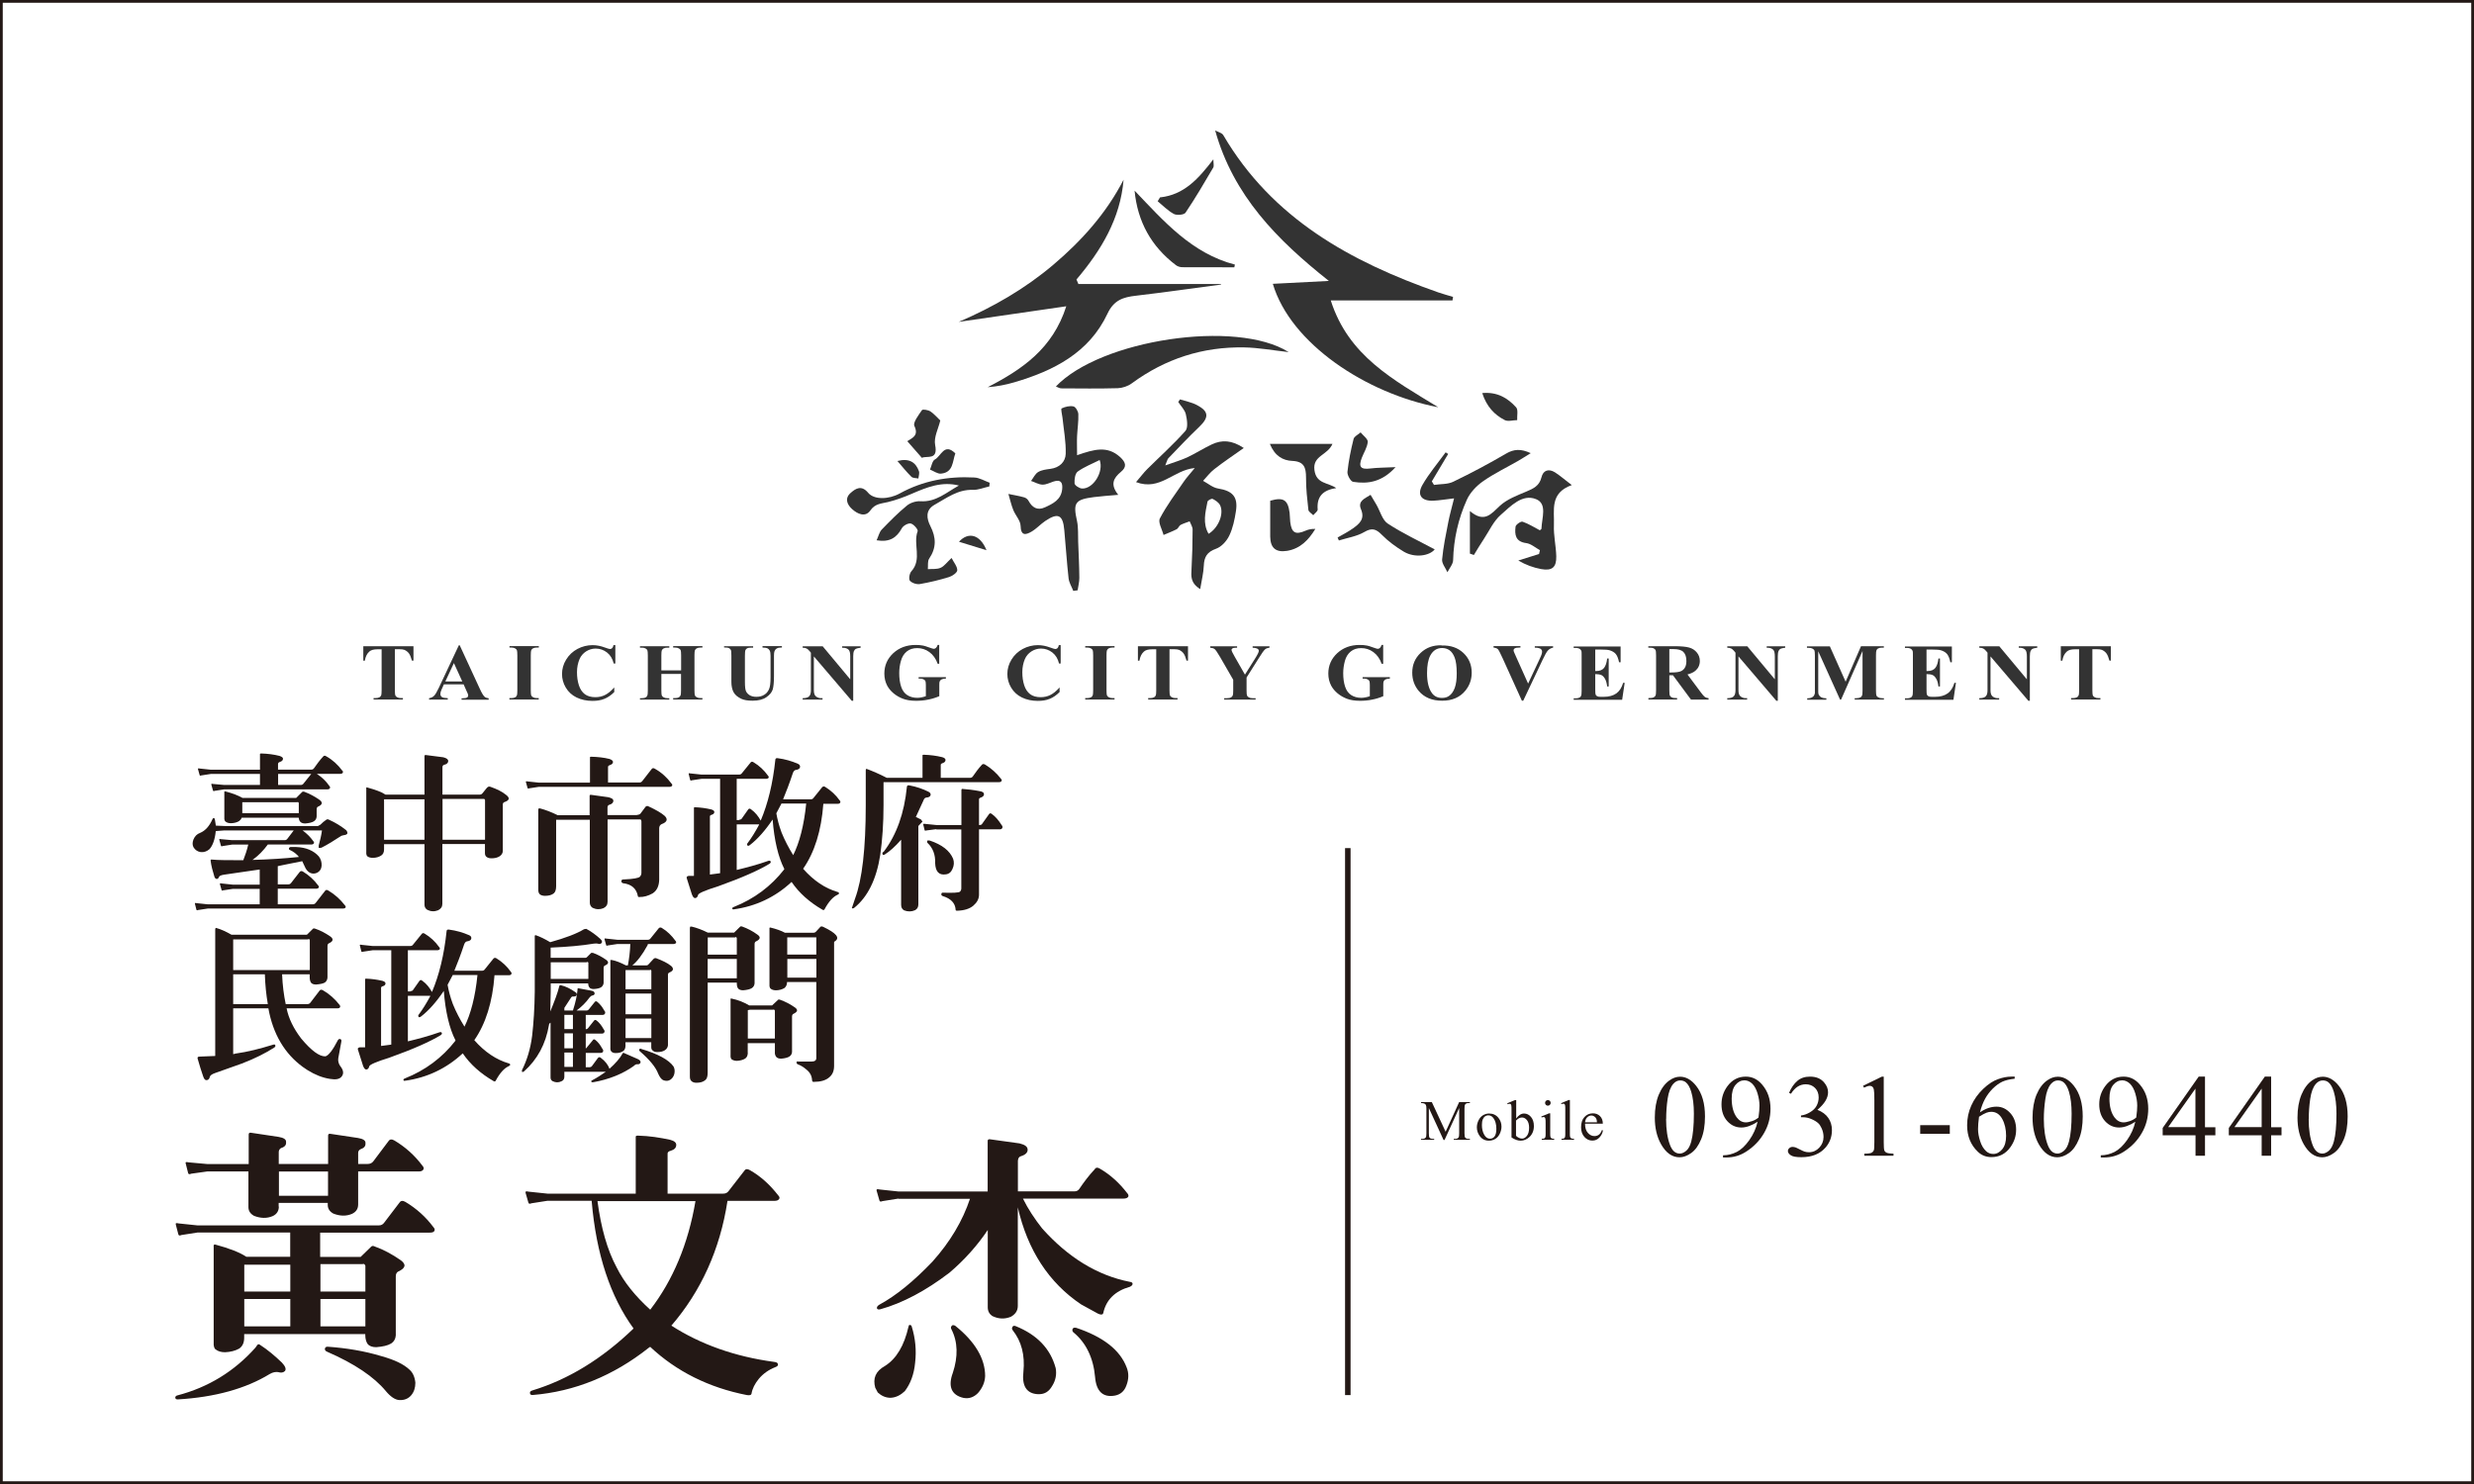 <?xml version="1.0" encoding="UTF-8"?>
<svg id="_圖層_2" data-name="圖層 2" xmlns="http://www.w3.org/2000/svg" viewBox="0 0 274.16 164.5">
  <rect x="0" y="0" width="274.16" height="164.5" fill="#808080" stroke="none"/>
  <defs>
    <style>
      .cls-1 {
        fill: #231815;
      }

      .cls-2 {
        fill: #333;
      }

      .cls-3 {
        fill: none;
        stroke-miterlimit: 10;
        stroke-width: .61px;
      }

      .cls-3, .cls-4 {
        stroke: #231815;
      }

      .cls-4 {
        fill: #fff;
        stroke-miterlimit: 22.93;
        stroke-width: .61px;
      }
    </style>
  </defs>
  <polygon class="cls-4" points="274.16 164.5 0 164.5 0 0 274.16 0 274.16 164.5 274.16 164.5"/>
  <g>
    <path class="cls-1" d="M28.78,98.53h-2.99l-1.06.16c-.09.05-.16.04-.18-.05l-.18-.64c-.02-.09.04-.11.2-.07l1.22.13h2.99v-1.68l-3.99.58c-.29.05-.47.13-.51.22-.05.16-.15.24-.25.25-.11,0-.22-.09-.27-.25-.2-.64-.35-1.22-.42-1.77-.02-.11.04-.15.16-.13.66.07,1.82.07,3.46.07.2-.51.4-1.09.55-1.73h-1.79l-1.04.16c-.11.05-.18.04-.2-.05l-.18-.66c-.02-.07.04-.09.2-.05l1.22.11h5.83c.11,0,.22-.05.29-.15l.71-.93h-7.69l-.95.07c-.09.95-.35,1.64-.71,2.02-.29.24-.62.35-.96.31-.35-.05-.58-.22-.77-.49-.16-.25-.16-.56-.04-.89.15-.36.38-.62.75-.75.58-.24,1.04-.77,1.37-1.53.04-.07.07-.11.13-.11s.11.05.13.15l.11.69.95.04h10.37l.27-.15c.2-.2.42-.4.67-.56.09-.05.18-.04.29.02.69.31,1.31.69,1.89,1.15.11.13.16.27.13.38-.07.11-.22.16-.42.18l-.25.07c-.8.53-1.53.98-2.19,1.31-.16.05-.25.05-.31.02v-.27c.16-.58.29-1.13.36-1.66h-2.15c.46.33.86.73,1.18,1.18.09.09.11.18.07.25-.05.09-.15.13-.29.13h-4.81c-.49.67-1.04,1.22-1.58,1.62l-.13.09c1.84-.05,3.57-.16,5.16-.33-.29-.36-.66-.62-1-.77-.09-.04-.13-.09-.11-.18,0-.07.05-.11.15-.15h.66c1.09.04,1.93.4,2.5,1.04.22.29.33.62.31,1.02-.02.33-.16.6-.46.77-.29.15-.57.15-.84.02-.24-.13-.44-.36-.58-.71l-.27-.57-2,.4-.71.15v2.02h1.15c.15,0,.25-.05.33-.16l.95-1.22c.09-.11.22-.13.36-.04.66.4,1.22.91,1.68,1.53.09.09.11.18.07.24-.05.09-.15.13-.31.13h-4.23v1.73h3.86c.16,0,.27-.05.36-.18l1.02-1.31c.09-.13.2-.13.36-.04.73.44,1.33.98,1.84,1.64.09.09.11.18.07.25-.05.07-.15.11-.31.11h-14.96l-1.06.16c-.11.05-.18.04-.2-.05l-.16-.64c-.02-.09.04-.11.18-.07l1.24.13h5.76v-1.73ZM28.83,85.79h-5.47l-1.04.16c-.11.05-.18.04-.2-.05l-.18-.64c-.02-.09.04-.11.2-.07l1.22.13h5.45v-1.73c0-.05.04-.07.13-.07.73.02,1.42.11,2.04.27.25.09.38.18.38.31,0,.16-.11.29-.35.36-.15.05-.2.13-.2.25v.6h3.68c.13,0,.24-.05.31-.16.31-.44.62-.87,1-1.28.09-.13.22-.13.35-.04.71.4,1.29.93,1.77,1.58.09.07.11.16.07.24-.05.09-.15.13-.31.13h-2.57c.55.36,1.02.8,1.38,1.33.09.09.11.18.07.26-.05.09-.15.13-.31.13h-11.41l-1.04.16c-.11.05-.18.04-.2-.05l-.18-.64c-.02-.09.04-.11.2-.07l1.22.11h3.97v-1.22ZM26.52,91c-.25.16-.57.24-.91.25-.25,0-.46-.05-.62-.18-.09-.07-.15-.24-.13-.47v-2.73c-.02-.11.02-.16.09-.15.8.2,1.46.46,1.93.73h5.94l.67-.67c.05-.04.13-.04.22-.02.6.22,1.17.53,1.71.91.36.27.31.53-.15.73-.13.05-.18.16-.18.33v.78c-.02.24-.11.4-.31.53-.2.13-.53.2-.95.24-.27,0-.47-.07-.58-.22-.09-.11-.13-.25-.15-.42h-6.32c-.05.16-.15.27-.27.36ZM33.11,90.14v-1.11c-.02-.11-.09-.15-.18-.11h-6.08v1.22h6.27ZM34.48,85.79h-3.66v1.22h2.5c.13,0,.24-.04.31-.15l.86-1.07Z"/>
    <path class="cls-1" d="M42.56,93.55v.6c0,.33-.11.55-.33.69-.25.16-.56.24-.89.25-.27,0-.47-.05-.64-.18-.07-.07-.13-.24-.11-.47v-7c-.02-.13.02-.18.07-.16.95.26,1.64.51,2.06.8h4.32v-4.28c0-.07.04-.11.13-.11l1.95.25c.36.09.55.22.55.42s-.15.35-.46.42c-.13.04-.18.13-.18.29v3.01h4.04c.18.02.31-.04.38-.13l.47-.58c.13-.16.25-.22.42-.16.77.27,1.33.56,1.73.89.47.35.4.62-.2.82-.09.05-.15.13-.15.24v5.14c0,.27-.13.47-.36.62-.24.15-.53.22-.91.22-.25,0-.46-.07-.58-.2-.09-.09-.13-.22-.13-.4v-.98h-4.72v6.63c0,.33-.16.55-.47.71-.4.16-.8.15-1.2-.05-.2-.13-.31-.31-.31-.56v-6.72h-4.48ZM47.04,88.6h-4.48v4.48h4.48v-4.48ZM49.03,93.08h4.72v-4.39c-.04-.11-.09-.15-.16-.13h-4.55v4.52Z"/>
    <path class="cls-1" d="M65.38,86.74v-2.79c0-.05.04-.07.13-.07.73.02,1.42.09,2.04.25.25.09.38.2.38.33,0,.16-.11.27-.35.35-.15.05-.22.13-.2.25v1.68h3.46c.16,0,.25-.05.35-.18l1.02-1.31c.09-.13.22-.13.36-.04.75.42,1.35.98,1.84,1.64.09.09.11.16.07.24-.05.09-.15.13-.31.13h-14.47l-1.04.16c-.11.05-.18.04-.2-.05l-.18-.64c-.02-.09.04-.11.2-.07l1.22.13h5.68-.02ZM61.63,90.87v7.36c0,.38-.09.66-.27.8-.22.18-.55.27-.97.27-.25,0-.46-.07-.58-.18-.11-.11-.16-.27-.16-.51v-8.85l.04-.15h.16c.58.15,1.24.4,1.95.75h3.54v-2.15c0-.07.04-.11.13-.11l1.95.27c.36.09.55.2.55.4s-.15.35-.45.44c-.13.04-.18.11-.2.27v.87h3.21c.2-.02.35-.07.44-.16l.56-.75c.09-.11.22-.13.35-.05.82.38,1.42.73,1.77,1.04.4.38.27.71-.35.93-.16.09-.25.24-.25.46v5.7c-.02.69-.25,1.2-.73,1.51-.49.27-.98.42-1.48.4-.09.02-.15-.02-.16-.13-.16-.82-.71-1.29-1.64-1.4-.13-.04-.2-.13-.18-.27.02-.11.13-.16.31-.15,1-.04,1.58-.15,1.73-.29.13-.13.18-.29.18-.44v-5.72c-.02-.15-.07-.22-.18-.2h-3.57v9.13c0,.33-.15.56-.46.71-.4.16-.8.15-1.2-.04-.2-.13-.31-.33-.31-.58v-9.18h-3.7Z"/>
    <path class="cls-1" d="M81.92,90.86c.13,0,.22-.04.27-.11l.69-.98c.09-.16.22-.18.36-.05.46.33.8.77,1.06,1.24.8-1.88,1.35-4.14,1.62-6.74,0-.13.09-.2.25-.18.84.11,1.58.33,2.24.62.18.07.27.2.25.36-.02.18-.18.29-.49.33-.13.02-.24.15-.31.35-.38,1.15-.75,2.1-1.08,2.9h3.08c.13,0,.22-.05.29-.15l.95-1.18c.09-.11.22-.13.35-.04.64.4,1.17.89,1.59,1.48.09.09.11.18.07.26-.05.09-.13.13-.29.13h-1.58c-.22,2.99-.98,5.39-2.24,7.2,1.15,1.31,2.44,2.17,3.81,2.57.11.02.16.07.16.15.02.05-.04.11-.15.16-.51.22-1,.78-1.44,1.6-.05.11-.15.13-.27.04-1.38-.8-2.55-1.82-3.39-3.06-1.8,1.68-3.95,2.7-6.41,3.04-.09.02-.15-.02-.16-.09-.02-.07.04-.13.13-.16,2.3-.91,4.17-2.31,5.63-4.19v-.05c-.67-1.31-1.11-3.17-1.29-5.47-.82,1.22-1.68,2.19-2.53,2.84-.13.09-.22.11-.27.02-.05-.07-.05-.16.04-.26.4-.53.82-1.2,1.26-2.02v-.04h-2.48v5.05c1.11-.27,2.3-.58,3.48-1,.13-.04.22-.04.27.04.05.09.02.18-.11.27-1.15.71-3.04,1.55-5.72,2.51-1.42.44-2.17.77-2.2.95-.05.22-.16.33-.31.35-.15.02-.27-.13-.38-.42l-.57-1.8c-.04-.13.04-.2.2-.24h.6v-7.56s.02-.05.11-.05c.64.02,1.24.11,1.8.24.24.07.35.16.35.29,0,.15-.11.26-.31.31-.13.04-.2.11-.18.22v6.4l1.13-.15v-10.46h-2.06l-1.06.16c-.11.05-.18.04-.2-.05l-.16-.64c-.02-.09.02-.11.18-.07l1.24.13h4.17c.13,0,.24-.05.31-.16l.95-1.17c.07-.11.2-.13.33-.04.64.38,1.18.89,1.6,1.48.09.09.11.18.07.25-.05.07-.15.11-.31.11h-3.22v4.57h.29ZM87.9,94.79c.69-1.38,1.2-3.3,1.44-5.72h-2.75v.02l-.56,1.06c.11.64.29,1.35.58,2.13.35.86.78,1.69,1.29,2.51Z"/>
    <path class="cls-1" d="M102.23,86.23v-2.5c0-.05.04-.07.13-.07.73.02,1.42.11,2.06.27.24.07.36.18.36.31,0,.16-.11.29-.35.36-.13.05-.2.11-.18.24v1.38h3.22c.15,0,.25-.04.33-.15.31-.46.62-.87,1-1.29.09-.11.2-.11.35-.04.69.42,1.29.95,1.77,1.58.09.09.11.18.07.25-.05.09-.15.13-.31.13h-12.77v2.57c0,1.99-.13,3.81-.36,5.47-.42,2.73-1.4,4.7-2.9,5.9-.11.07-.2.07-.25.02l.36-1.07c.78-2.1,1.18-5.54,1.18-10.31v-3.88c0-.15.05-.2.13-.16.64.24,1.37.55,2.2.98h3.95ZM98.07,94.7c-.13.09-.2.09-.25.02-.07-.13-.04-.24.11-.31,1.42-1.86,2.28-4.26,2.57-7.2.02-.13.09-.18.24-.16.82.15,1.53.4,2.15.71.18.09.26.22.24.36-.04.18-.2.27-.49.29-.13.02-.24.11-.31.33l-.84,1.82.56.27.18.24-.46.49v8.69c0,.31-.13.51-.36.64-.4.18-.8.18-1.22.02-.22-.13-.33-.31-.33-.62v-7.21c-.67.77-1.29,1.31-1.79,1.62ZM103.76,91.91l-1.15.15c-.07.04-.13.02-.15-.05l-.15-.62c-.02-.07.04-.09.16-.07l1.28.13h2.79v-3.84c0-.13.04-.18.13-.16.56.04,1.18.11,1.86.24.35.05.51.16.51.36,0,.16-.13.29-.4.38-.09.02-.15.09-.15.18v2.84h.09c.13,0,.22-.05.27-.15l.71-1c.09-.16.2-.2.36-.07.42.31.75.71,1.06,1.2.11.13.15.24.09.35-.04.09-.13.15-.27.15h-2.31v7.25c0,.46-.22.86-.64,1.22-.42.35-1.02.53-1.79.55-.13,0-.16-.04-.16-.11-.04-.73-.53-1.24-1.42-1.51-.11-.04-.18-.11-.16-.2,0-.13.05-.18.15-.18,1.15.04,1.8,0,1.91-.11.09-.09.15-.22.15-.36v-6.54h-2.77ZM102.76,93.22c.02-.07.09-.09.18-.05h.09c1.37.46,2.22,1.13,2.59,2.02.13.36.11.75-.07,1.13-.15.35-.38.56-.75.6-.75.11-1.13-.31-1.17-1.24.04-.93-.25-1.69-.84-2.24-.05-.05-.07-.13-.04-.22Z"/>
    <path class="cls-1" d="M25.84,111.77v5.08l.29-.07c1.31-.18,2.68-.53,4.1-.97.15-.05.24-.05.27.04.05.07.02.18-.11.27-.97.62-2.15,1.22-3.59,1.77l-2.93,1.04c-.38.13-.58.27-.62.44-.05.24-.18.35-.35.36-.16.02-.29-.11-.4-.46-.18-.55-.4-1.18-.6-1.93-.04-.15.04-.22.22-.22l1.73-.07v-13.99c0-.15.04-.22.11-.2.53.15,1.09.4,1.69.75h8.36l.67-.66c.05-.05.13-.05.22-.02.6.2,1.18.51,1.73.89.35.27.29.53-.16.73-.13.05-.18.16-.18.33v3.48c-.02.24-.11.42-.29.55-.22.13-.55.18-.97.22-.27,0-.46-.07-.56-.2-.09-.13-.15-.33-.15-.58v-.35h-3.06c.05,1.24.2,2.35.4,3.3h2.39c.16,0,.27-.05.36-.18l1-1.31c.09-.13.22-.13.38-.04.73.42,1.33.97,1.84,1.62.07.09.09.18.05.25-.04.09-.13.13-.29.13h-5.63c.22,1.11.77,2.24,1.62,3.35,1.13,1.35,2.02,2,2.68,1.97.33-.07.82-.69,1.4-1.82.07-.09.16-.13.25-.09.11.02.15.13.11.31l-.33,1.79c-.05.29.02.58.18.84.38.46.46.86.2,1.2-.24.31-.67.38-1.31.27-.84-.13-1.66-.46-2.48-.97l-.53-.36c-2-1.46-3.3-3.64-3.81-6.49h-3.93ZM25.84,107.53h8.49v-3.33c-.04-.11-.11-.15-.2-.07h-8.29v3.41ZM29.36,108h-3.52v3.3h3.84c-.18-1.02-.29-2.11-.33-3.3Z"/>
    <path class="cls-1" d="M45.49,109.86c.13,0,.22-.04.27-.11l.69-.98c.09-.16.22-.18.36-.05.46.33.8.77,1.06,1.24.8-1.88,1.35-4.14,1.62-6.74,0-.13.09-.2.25-.18.84.11,1.58.33,2.24.62.18.07.27.2.25.36-.02.18-.18.29-.49.33-.13.02-.24.15-.31.35-.38,1.15-.75,2.1-1.08,2.9h3.08c.13,0,.22-.05.29-.15l.95-1.18c.09-.11.22-.13.35-.04.64.4,1.17.89,1.58,1.48.09.09.11.18.07.26-.05.09-.13.13-.29.13h-1.58c-.22,2.99-.98,5.39-2.24,7.2,1.15,1.31,2.44,2.17,3.81,2.57.11.02.16.07.16.15.02.05-.04.11-.15.16-.51.22-1,.78-1.44,1.6-.05.11-.15.13-.27.04-1.38-.8-2.55-1.82-3.39-3.06-1.8,1.68-3.95,2.7-6.41,3.04-.09.02-.15-.02-.16-.09-.02-.07.04-.13.13-.16,2.3-.91,4.17-2.31,5.63-4.19v-.05c-.67-1.31-1.11-3.17-1.29-5.47-.82,1.22-1.68,2.19-2.53,2.84-.13.09-.22.11-.27.02-.05-.07-.05-.16.04-.26.4-.53.82-1.2,1.26-2.02v-.04h-2.48v5.05c1.11-.27,2.3-.58,3.48-1,.13-.04.22-.04.27.04.05.09.02.18-.11.27-1.15.71-3.04,1.55-5.72,2.51-1.42.44-2.17.77-2.2.95-.05.22-.16.33-.31.35-.15.02-.27-.13-.38-.42l-.57-1.8c-.04-.13.04-.2.2-.24h.6v-7.56s.02-.05.11-.05c.64.02,1.24.11,1.8.24.24.07.35.16.35.29,0,.15-.11.26-.31.31-.13.04-.2.11-.18.22v6.4l1.13-.15v-10.46h-2.06l-1.06.16c-.11.05-.18.04-.2-.05l-.16-.64c-.02-.09.02-.11.18-.07l1.24.13h4.17c.13,0,.24-.05.31-.16l.95-1.17c.07-.11.2-.13.33-.04.64.38,1.18.89,1.6,1.48.09.09.11.18.07.25-.05.07-.15.11-.31.11h-3.22v4.57h.29ZM51.47,113.8c.69-1.38,1.2-3.3,1.44-5.72h-2.75v.02l-.56,1.06c.11.64.29,1.35.58,2.13.35.86.78,1.69,1.29,2.51Z"/>
    <path class="cls-1" d="M62.54,118.75v.6c0,.26-.11.42-.33.51-.31.15-.64.15-.98-.02-.15-.09-.24-.24-.22-.47v-6.01c-.11.05-.18.16-.18.27-.36,2.11-1.28,3.81-2.77,5.14-.07.05-.15.07-.22.04v-.18c.56-1.11.95-2.39,1.13-3.83.16-1.4.27-3.04.29-4.88v-6.1c-.02-.13.04-.18.13-.15.47.16,1,.42,1.58.77,1.69-.47,2.95-.95,3.75-1.44l.25-.04c.55.29,1.06.67,1.55,1.11.18.16.24.33.16.44-.09.11-.22.15-.36.11-.16-.05-.35-.05-.53-.02-1.31.22-2.91.36-4.77.44v1.13h3.88c.05,0,.13-.04.18-.11l.44-.44h.18c.51.18,1,.44,1.48.78.31.24.27.44-.13.62-.11.04-.16.13-.16.29v1.66c-.02.18-.11.35-.27.46-.16.11-.44.18-.82.2-.22,0-.4-.05-.49-.18-.09-.13-.13-.27-.13-.44h-4.15v.91l-.05,2.2c.46-1.11.82-2.06,1-2.81.02-.09.07-.13.2-.09.51.11,1.04.38,1.57.75.15.09.2.2.16.31-.04.13-.18.2-.42.18-.09-.02-.18.05-.26.2l-.69,1.06v.29h.95c.27-.84.45-1.6.51-2.31-.02-.11.02-.16.11-.15l1.4.26c.26.04.38.15.38.29.02.13-.07.22-.25.25-.11.02-.22.11-.31.22-.4.56-.89,1.04-1.44,1.44h1.13c.09,0,.16-.04.22-.11l.64-.8c.09-.13.18-.15.31-.05.29.24.55.55.76.95.11.11.15.24.09.35-.04.09-.13.15-.27.15h-1.86v1.58h.05c.07,0,.15-.04.2-.11l.64-.8c.09-.13.18-.15.31-.05.31.24.55.55.77.95.11.13.15.26.09.35-.04.09-.13.15-.27.15h-1.79v1.66l.11-.11.66-.8c.07-.13.16-.15.29-.05.31.24.55.56.76.95.11.13.15.25.09.36-.04.09-.13.13-.27.13h-1.64v1.59h.42c.11,0,.18-.04.24-.09l.67-.91c.09-.13.22-.15.33-.05.51.38.82.8.97,1.22.67-.6,1.17-1.17,1.44-1.68.05-.09.11-.11.16-.07l1.53.67c.24.11.35.24.31.4-.05.13-.18.2-.36.18-.11-.02-.25.05-.4.2-1.18.84-2.7,1.48-4.48,1.79-.13.02-.2-.02-.22-.07-.02-.07.04-.13.13-.16.47-.24.97-.57,1.49-.93h-4.59ZM65.2,108.51v-1.8c-.05-.09-.11-.11-.2-.04h-3.97v1.84h4.17ZM63.49,112.49h-.95v1.58h.95v-1.58ZM63.49,116.2v-1.66h-.95v1.66h.95ZM63.49,118.26v-1.59h-.95v1.59h.95ZM69.32,115.82c0,.33-.07.55-.24.67-.2.15-.46.24-.84.24-.22,0-.36-.05-.47-.15-.09-.09-.15-.24-.13-.44v-9.73h.15c.47.09.98.29,1.57.6h.22c.13-.71.24-1.51.27-2.37h-1.44l-1.06.16c-.11.05-.16.04-.18-.05l-.18-.64c-.02-.09.04-.11.2-.07l1.22.13h3.39c.11,0,.22-.05.29-.15l.91-1.13c.09-.09.2-.11.33-.04.6.36,1.11.86,1.51,1.42.09.09.11.18.07.24-.05.09-.13.13-.29.13h-2.82l-.05.15c-.58,1.06-1.15,1.8-1.68,2.22h1.44c.16.02.29-.02.35-.11l.49-.53c.13-.16.24-.2.38-.15.69.26,1.24.53,1.6.82.18.13.25.27.24.42-.02.13-.16.25-.42.35-.07.04-.13.11-.13.2v7.85c-.02.22-.13.42-.35.56-.2.13-.47.2-.84.2-.25,0-.42-.07-.53-.2-.09-.07-.13-.2-.13-.36v-.53h-2.86v.27ZM72.18,109.66v-2.08c-.04-.07-.09-.11-.18-.05h-2.68v2.13h2.86ZM72.18,112.43v-2.3h-2.86v2.3h2.86ZM72.18,115.07v-2.17h-2.86v2.17h2.86ZM74.64,118.22c.13.24.15.51.09.8-.07.29-.22.51-.44.66-.22.15-.47.16-.75.07-.22-.07-.42-.33-.6-.73-.27-.73-.97-1.57-2.02-2.48-.09-.07-.11-.15-.07-.22.05-.09.13-.11.2-.05,1.86.55,3.06,1.2,3.59,1.95Z"/>
    <path class="cls-1" d="M78.42,118.93c0,.4-.09.67-.27.8-.24.2-.55.29-.98.29-.24,0-.44-.07-.56-.2-.11-.11-.16-.25-.16-.49v-16.47l.04-.15h.16c.55.13,1.15.35,1.79.67h2.91l.67-.66c.05-.05.13-.05.22-.02.6.22,1.17.51,1.71.91.36.25.31.51-.15.73-.13.05-.18.15-.18.31v4.35c-.02.22-.11.4-.31.53s-.53.2-.95.24c-.27,0-.47-.07-.58-.22-.09-.13-.13-.33-.13-.56v-.07h-3.23v10ZM81.65,105.82v-1.84c-.04-.11-.11-.15-.2-.07h-3.02v1.91h3.23ZM81.65,108.44v-2.15h-3.23v2.15h3.23ZM82.87,116.68c0,.31-.11.55-.31.67-.25.15-.55.22-.89.24-.22,0-.42-.05-.58-.16-.09-.07-.15-.24-.13-.47v-6.12c-.02-.13.02-.18.07-.16.75.15,1.42.42,2,.77h2.53l.66-.62c.05-.05.11-.05.2-.02.58.2,1.17.51,1.68.87.35.26.29.47-.15.69-.13.05-.18.16-.18.33v3.9c-.02.22-.09.38-.29.51-.2.13-.49.2-.91.24-.27,0-.46-.07-.57-.22-.09-.13-.15-.31-.13-.53v-.97h-3.01v1.06ZM85.87,115.13v-3.1c-.04-.11-.11-.15-.2-.11h-2.53l-.27.05v3.15h3.01ZM87.22,108.86c0,.29-.11.51-.29.66-.27.16-.58.24-.91.25-.27,0-.47-.05-.62-.18-.09-.07-.15-.24-.13-.49v-6.14c-.02-.11.02-.16.09-.15.67.16,1.22.36,1.62.58h3.21c.09-.02.18-.05.24-.13l.49-.53c.07-.05.15-.05.24-.02l.11.05c1.38.66,1.82,1.18,1.29,1.55-.09.04-.15.11-.13.22v13.61c0,.55-.16.97-.55,1.29-.38.33-.96.49-1.69.49-.13.02-.18-.05-.2-.18-.02-.47-.22-.86-.62-1.18-.36-.31-.69-.49-.95-.58-.13-.05-.16-.15-.15-.24.02-.09.09-.11.2-.07h1.44c.37,0,.55-.13.55-.38v-8.44h-3.24ZM87.24,103.9v1.91h3.22v-1.91h-3.22ZM90.47,106.29h-3.22v2.08h3.22v-2.08Z"/>
  </g>
  <g>
    <path class="cls-1" d="M28.52,149.09c.06-.09.15-.12.28-.03.87.56,1.67,1.24,2.44,1.98.37.4.5.71.34.93-.19.19-.43.22-.77.12-.25-.03-.56,0-.93.22-2.63,1.61-6.06,2.57-10.18,2.81-.19,0-.25-.06-.28-.19,0-.12.09-.22.22-.25,3.46-.9,6.34-2.69,8.66-5.29l.22-.31ZM40,139.29l1.14-1.11c.09-.09.22-.09.34-.03,1.05.37,2.01.9,2.94,1.55.62.46.53.87-.28,1.24-.19.09-.28.28-.28.56v6.53c-.03.37-.19.68-.53.9-.37.22-.9.34-1.64.4-.43,0-.77-.12-.96-.37-.15-.22-.25-.56-.25-.96v-.12h-13.42v.4c0,.56-.19.96-.56,1.21-.46.25-.96.37-1.55.4-.43,0-.77-.09-1.05-.31-.15-.09-.25-.37-.22-.8v-10.55c-.03-.22.03-.31.16-.28,1.61.43,2.78.9,3.46,1.36h4.86v-2.69h-10.27l-1.79.28c-.19.09-.31.06-.34-.09l-.28-1.08c-.03-.15.03-.19.31-.12l2.1.22h20.07c.28,0,.46-.09.62-.31l1.7-2.23c.15-.22.37-.22.65-.06,1.24.74,2.26,1.67,3.09,2.78.15.15.19.31.12.43-.09.15-.25.19-.5.19h-12.16v2.69h4.48ZM30.9,133.75c0,.46-.22.84-.68,1.05-.65.28-1.36.25-2.07-.03-.4-.22-.62-.53-.62-.96v-3.96h-4.55l-1.79.25c-.19.09-.31.06-.34-.06l-.28-1.11c-.03-.12.06-.15.31-.09l2.1.19h4.58v-3.28c0-.15.09-.22.25-.19l3.06.46c.56.09.87.28.83.59.03.31-.15.53-.56.65-.15.09-.25.25-.25.43v1.33h5.47v-3.15c0-.15.09-.22.25-.19l3.06.46c.56.09.87.28.83.59.03.31-.16.53-.53.65-.19.09-.28.22-.28.43v1.21h1.05c.28,0,.46-.09.62-.28l1.7-2.26c.15-.22.37-.22.65-.06,1.24.74,2.26,1.67,3.09,2.78.15.15.19.31.12.43-.09.15-.25.22-.49.22h-6.74v3.65c0,.49-.22.83-.68,1.05-.65.28-1.36.25-2.07-.03-.4-.22-.62-.53-.62-.96v-.22h-5.44v.4ZM32.17,140.19h-5.1v2.97h5.1v-2.97ZM32.17,143.99h-5.1v3.03h5.1v-3.03ZM36.35,132.55v-2.69h-5.44v2.69h5.44ZM35.51,143.16h4.98v-2.85c-.06-.19-.19-.25-.31-.19h-4.67v3.03ZM35.51,147.02h4.98v-3.03h-4.98v3.03ZM42.29,150.33c1.42.4,2.44.87,3.12,1.52.34.31.56.8.62,1.42,0,.56-.15,1.02-.46,1.39-.34.4-.8.56-1.33.53-.46-.03-.96-.37-1.48-.99-1.3-1.58-3.5-3.06-6.5-4.36-.22-.09-.28-.22-.25-.37.03-.12.15-.22.34-.19,2.04.15,3.99.46,5.94,1.05Z"/>
    <path class="cls-1" d="M71.85,149.43c-3.87,3.06-8.17,4.82-12.81,5.2-.19,0-.28-.03-.31-.19-.03-.15.06-.25.25-.31,3.99-1.21,7.73-3.5,11.23-6.87-2.57-3.53-4.14-8.23-4.64-14.1v-.06h-4.89l-1.79.28c-.19.09-.31.06-.34-.09l-.31-1.08c-.03-.15.06-.19.34-.12l2.1.22h9.77v-6.31c0-.09.09-.12.25-.12,1.27.03,2.44.22,3.56.46.46.12.68.31.68.56,0,.31-.19.53-.59.65-.28.06-.4.19-.37.4v4.36h6.16c.28,0,.46-.09.62-.31l1.73-2.23c.15-.22.34-.22.62-.06,1.24.71,2.26,1.67,3.12,2.78.15.15.19.28.12.4-.09.15-.25.22-.53.22h-5.2c-.83,5.41-2.94,10.02-6.22,13.83,3.22,2.07,7.02,3.43,11.38,4.02.25.03.4.09.43.25.03.15-.06.25-.31.34-.71.28-1.33.71-1.82,1.3-.43.53-.71,1.08-.8,1.64-.03.15-.19.19-.5.15-4.24-.83-7.83-2.63-10.73-5.35l-.22.15ZM72.06,145.17c2.51-3.25,4.21-7.3,5.01-12.03h-10.86c.4,2.97,1.08,5.41,2.13,7.36.8,1.61,2.04,3.15,3.71,4.67Z"/>
    <path class="cls-1" d="M100.82,146.87c.09,0,.19.03.22.19.4,1.3.53,2.63.37,3.99-.12,1.3-.53,2.35-1.14,3.15-.46.43-.96.71-1.58.74-.56,0-1.02-.22-1.42-.59l-.28-.53c-.28-1.02.03-1.83,1.08-2.41,1.27-.8,2.13-2.26,2.6-4.33.03-.15.06-.22.15-.22ZM99.55,132.86l-1.76.28c-.19.09-.31.06-.34-.09l-.31-1.08c-.03-.15.06-.19.34-.12l2.07.22h9.9v-5.6c0-.12.06-.19.22-.19l3.31.46c.62.15.9.37.9.71,0,.31-.25.56-.74.71-.22.06-.31.22-.34.5v3.4h6.25c.25,0,.43-.09.56-.28.5-.74,1.05-1.48,1.7-2.17.12-.22.34-.22.59-.06,1.17.68,2.17,1.61,3,2.69.15.15.19.31.12.43-.09.12-.25.19-.53.19h-11.13c.56,1.14,1.3,2.26,2.13,3.31,2.85,3.19,6.09,5.2,9.68,5.91.22.03.34.09.34.22,0,.15-.12.25-.31.34-1.64.46-2.63,1.45-2.94,2.91-.06.19-.25.22-.59.06l-1.86-1.02c-3.59-2.41-5.94-6.03-7.02-10.76v10.92c0,.56-.28.93-.77,1.21-.71.28-1.36.25-2.07-.09-.31-.22-.49-.53-.49-.96v-8.57c-1.14,1.7-2.57,3.31-4.24,4.73-2.63,2.01-5.2,3.37-7.64,4.05-.22.06-.34.03-.4-.09-.03-.15.06-.28.25-.4,1.89-1.02,3.84-2.63,5.88-4.76,1.98-2.2,3.37-4.55,4.18-6.99h-7.92ZM105.49,146.93c.09-.06.22-.06.37.03,2.2,1.76,3.31,3.65,3.31,5.57-.03.71-.31,1.33-.8,1.89-.46.46-.99.65-1.61.53-1.33-.31-1.73-1.27-1.17-2.78.59-1.79.56-3.43-.16-4.83-.09-.15-.06-.28.06-.4ZM112.2,147.08c.06-.12.16-.15.34-.09,2.38.96,3.87,2.5,4.45,4.67.12.68,0,1.36-.4,1.98-.34.59-.8.9-1.45.9h-.12c-1.27-.06-1.79-.93-1.61-2.47.19-1.86-.22-3.4-1.18-4.61-.09-.12-.12-.25-.03-.37ZM118.85,147.33c.06-.15.19-.19.37-.15h.03c2.97.99,4.86,2.44,5.6,4.39.25.62.25,1.3-.03,2.01-.22.62-.65.99-1.24,1.11-1.33.25-2.1-.43-2.23-2.07-.19-2.13-1.02-3.8-2.38-4.92-.12-.09-.16-.22-.12-.37Z"/>
  </g>
  <g>
    <g>
      <path class="cls-1" d="M159.97,126.36l-1.63-3.54v2.81c0,.26.03.42.08.48.08.09.2.13.36.13h.15v.11h-1.46v-.11h.15c.18,0,.3-.05.38-.16.05-.07.07-.22.07-.45v-2.75c0-.19-.02-.32-.06-.4-.03-.06-.08-.11-.16-.15-.08-.04-.2-.06-.37-.06v-.11h1.19l1.53,3.29,1.5-3.29h1.19v.11h-.15c-.18,0-.31.05-.38.16-.05.07-.07.22-.07.45v2.75c0,.26.03.42.09.48.08.09.2.13.36.13h.15v.11h-1.79v-.11h.15c.18,0,.31-.05.38-.16.05-.07.07-.22.07-.45v-2.81l-1.62,3.54h-.1Z"/>
      <path class="cls-1" d="M165.02,123.43c.43,0,.78.16,1.04.49.22.28.33.6.33.96,0,.25-.06.51-.18.77-.12.26-.29.46-.5.59s-.45.2-.71.2c-.43,0-.77-.17-1.02-.51-.21-.29-.32-.61-.32-.97,0-.26.06-.52.19-.78.13-.26.3-.45.51-.57.21-.12.43-.18.67-.18ZM164.92,123.63c-.11,0-.22.03-.33.1-.11.07-.2.18-.27.34-.07.16-.1.37-.1.63,0,.41.08.77.25,1.07.16.3.38.45.65.45.2,0,.37-.08.5-.25.13-.17.2-.45.2-.85,0-.5-.11-.9-.33-1.19-.15-.2-.33-.3-.56-.3Z"/>
      <path class="cls-1" d="M168,124c.28-.38.57-.57.89-.57.29,0,.55.12.76.37.22.25.33.59.33,1.02,0,.5-.17.91-.5,1.22-.29.26-.61.4-.96.4-.17,0-.33-.03-.5-.09-.17-.06-.34-.15-.52-.27v-2.94c0-.32,0-.52-.02-.6-.02-.07-.04-.12-.07-.15-.03-.03-.07-.04-.12-.04-.06,0-.13.02-.22.05l-.04-.11.85-.35h.14v2.06ZM168,124.2v1.7c.11.1.21.18.33.23.11.05.23.08.35.08.19,0,.36-.1.53-.31.16-.21.24-.51.24-.9,0-.36-.08-.64-.24-.84-.16-.2-.35-.29-.55-.29-.11,0-.22.03-.33.08-.08.04-.19.12-.32.25Z"/>
      <path class="cls-1" d="M171.79,123.43v2.28c0,.18.01.3.04.35.03.06.06.1.12.13.05.03.14.04.28.04v.11h-1.38v-.11c.14,0,.23-.01.28-.04.05-.03.08-.07.11-.13.03-.06.04-.18.04-.36v-1.1c0-.31,0-.51-.03-.6-.01-.07-.04-.11-.07-.14-.03-.03-.07-.04-.13-.04-.06,0-.13.02-.21.05l-.04-.11.86-.35h.14ZM171.53,121.94c.09,0,.16.03.22.09.06.06.09.14.09.22s-.03.16-.09.22c-.06.06-.13.09-.22.09s-.16-.03-.22-.09c-.06-.06-.09-.14-.09-.22s.03-.16.09-.22c.06-.06.14-.09.23-.09Z"/>
      <path class="cls-1" d="M173.97,121.94v3.77c0,.18.01.3.04.35.03.06.07.1.12.13.05.03.15.04.3.04v.11h-1.39v-.11c.13,0,.22-.01.27-.04.05-.03.08-.07.11-.13.03-.06.04-.18.04-.36v-2.58c0-.32,0-.52-.02-.59-.01-.07-.04-.12-.07-.15-.03-.03-.07-.04-.12-.04-.05,0-.12.02-.21.05l-.05-.11.85-.35h.14Z"/>
      <path class="cls-1" d="M175.65,124.58c0,.42.1.75.31.99.21.24.45.36.73.36.19,0,.35-.05.49-.15.14-.1.25-.28.35-.53l.1.06c-.04.28-.17.54-.38.77-.21.23-.47.35-.79.35-.34,0-.63-.13-.88-.4-.24-.27-.37-.62-.37-1.07,0-.49.12-.87.37-1.14.25-.27.56-.41.94-.41.32,0,.58.1.79.31.21.21.31.49.31.84h-1.96ZM175.65,124.4h1.32c-.01-.18-.03-.31-.07-.38-.05-.12-.13-.21-.23-.27-.1-.07-.21-.1-.32-.1-.17,0-.33.07-.46.2-.14.13-.21.32-.24.56Z"/>
    </g>
    <g>
      <path class="cls-1" d="M183.38,123.87c0-.98.15-1.83.44-2.53s.69-1.24,1.18-1.58c.38-.27.77-.41,1.18-.41.66,0,1.25.34,1.78,1.01.66.83.98,1.96.98,3.39,0,1-.14,1.85-.43,2.54-.29.7-.65,1.2-1.1,1.52-.45.32-.88.47-1.29.47-.82,0-1.5-.48-2.05-1.45-.46-.82-.69-1.8-.69-2.95ZM184.63,124.03c0,1.18.15,2.15.44,2.9.24.63.6.94,1.08.94.23,0,.46-.1.71-.31.25-.21.43-.55.56-1.03.19-.73.29-1.75.29-3.08,0-.98-.1-1.8-.3-2.45-.15-.49-.35-.83-.59-1.03-.17-.14-.38-.21-.63-.21-.29,0-.54.13-.77.39-.3.35-.51.9-.62,1.66-.11.75-.16,1.49-.16,2.23Z"/>
      <path class="cls-1" d="M190.94,128.29v-.23c.55,0,1.06-.14,1.54-.38.47-.25.93-.68,1.37-1.3.44-.62.75-1.3.92-2.04-.66.43-1.26.64-1.8.64-.6,0-1.12-.23-1.55-.7-.43-.47-.65-1.09-.65-1.86s.22-1.42.65-2.01c.52-.71,1.2-1.07,2.04-1.07.71,0,1.31.29,1.81.88.62.72.93,1.61.93,2.68,0,.96-.23,1.85-.7,2.67-.47.83-1.12,1.51-1.96,2.06-.68.45-1.42.67-2.23.67h-.36ZM194.87,123.87c.08-.55.11-.99.11-1.32,0-.41-.07-.85-.21-1.33-.14-.48-.34-.84-.59-1.09-.26-.25-.55-.38-.87-.38-.38,0-.71.17-.99.51-.28.34-.42.84-.42,1.51,0,.89.19,1.59.56,2.09.27.36.61.55,1.01.55.19,0,.42-.05.69-.14.27-.09.5-.22.7-.39Z"/>
      <path class="cls-1" d="M198.25,121.15c.25-.58.56-1.03.93-1.34.37-.32.84-.47,1.4-.47.69,0,1.22.22,1.58.67.28.33.42.69.42,1.07,0,.63-.39,1.27-1.18,1.94.53.21.93.5,1.2.89.27.38.41.84.41,1.36,0,.74-.24,1.39-.71,1.93-.62.71-1.51,1.07-2.68,1.07-.58,0-.97-.07-1.18-.22-.21-.14-.31-.3-.31-.46,0-.12.05-.23.15-.32.1-.09.22-.14.36-.14.11,0,.21.02.32.05.07.02.23.1.49.23.25.13.43.21.53.24.16.05.32.07.5.07.43,0,.81-.17,1.12-.5s.48-.73.48-1.19c0-.33-.07-.66-.22-.98-.11-.24-.23-.42-.36-.54-.18-.17-.43-.32-.75-.46-.32-.14-.64-.21-.97-.21h-.2v-.19c.33-.04.67-.16,1-.36.34-.2.58-.44.73-.72.15-.28.23-.59.23-.92,0-.44-.14-.79-.41-1.06-.27-.27-.61-.4-1.02-.4-.66,0-1.2.35-1.64,1.05l-.21-.1Z"/>
      <path class="cls-1" d="M206.45,120.36l2.09-1.02h.21v7.26c0,.48.02.78.06.9.04.12.12.21.25.27.13.06.38.1.77.11v.23h-3.23v-.23c.41,0,.67-.04.79-.1.12-.06.2-.14.25-.25.05-.1.07-.41.07-.93v-4.64c0-.63-.02-1.03-.06-1.2-.03-.14-.08-.23-.16-.3-.08-.06-.17-.1-.28-.1-.16,0-.37.07-.65.2l-.1-.2Z"/>
      <path class="cls-1" d="M212.79,124.72h3.28v.96h-3.28v-.96Z"/>
      <path class="cls-1" d="M223.26,119.34v.23c-.56.06-1.01.17-1.37.33-.35.17-.7.42-1.05.76-.34.34-.63.72-.86,1.14-.23.42-.42.92-.57,1.5.61-.42,1.22-.63,1.83-.63s1.1.24,1.53.71c.43.47.65,1.08.65,1.83s-.22,1.37-.65,1.97c-.52.72-1.22,1.08-2.08,1.08-.59,0-1.09-.19-1.5-.58-.8-.76-1.2-1.74-1.2-2.94,0-.77.15-1.5.46-2.19.31-.69.75-1.31,1.32-1.85.57-.54,1.12-.9,1.65-1.08.52-.19,1.01-.28,1.46-.28h.37ZM219.31,123.78c-.08.57-.11,1.03-.11,1.38,0,.41.08.85.23,1.32.15.48.37.85.67,1.13.22.2.48.3.79.3.37,0,.7-.17.99-.52.29-.35.43-.84.43-1.48,0-.72-.14-1.35-.43-1.88-.29-.53-.7-.79-1.22-.79-.16,0-.33.03-.52.1-.18.07-.46.21-.82.44Z"/>
      <path class="cls-1" d="M225.24,123.87c0-.98.15-1.83.44-2.53s.69-1.24,1.18-1.58c.38-.27.77-.41,1.18-.41.66,0,1.25.34,1.78,1.01.66.83.98,1.96.98,3.39,0,1-.14,1.85-.43,2.54-.29.7-.65,1.2-1.1,1.52-.45.32-.88.47-1.29.47-.82,0-1.5-.48-2.05-1.45-.46-.82-.69-1.8-.69-2.95ZM226.49,124.03c0,1.18.15,2.15.44,2.9.24.63.6.94,1.08.94.23,0,.46-.1.71-.31.25-.21.43-.55.56-1.03.19-.73.29-1.75.29-3.08,0-.98-.1-1.8-.3-2.45-.15-.49-.35-.83-.59-1.03-.17-.14-.38-.21-.63-.21-.29,0-.54.13-.77.39-.3.35-.51.9-.62,1.66-.11.75-.17,1.49-.17,2.23Z"/>
      <path class="cls-1" d="M232.8,128.29v-.23c.55,0,1.06-.14,1.54-.38.47-.25.93-.68,1.37-1.3.44-.62.75-1.3.92-2.04-.66.43-1.26.64-1.8.64-.6,0-1.12-.23-1.55-.7-.43-.47-.65-1.09-.65-1.86s.22-1.42.65-2.01c.52-.71,1.2-1.07,2.04-1.07.71,0,1.31.29,1.81.88.62.72.93,1.61.93,2.68,0,.96-.23,1.85-.7,2.67-.47.83-1.12,1.51-1.96,2.06-.68.45-1.42.67-2.23.67h-.36ZM236.73,123.87c.08-.55.11-.99.11-1.32,0-.41-.07-.85-.21-1.33-.14-.48-.34-.84-.59-1.09-.26-.25-.55-.38-.87-.38-.38,0-.71.17-.99.51-.28.34-.42.84-.42,1.51,0,.89.19,1.59.56,2.09.27.36.61.55,1.01.55.19,0,.42-.05.69-.14.27-.09.5-.22.7-.39Z"/>
      <path class="cls-1" d="M245.5,124.94v.9h-1.15v2.27h-1.05v-2.27h-3.64v-.81l3.99-5.69h.7v5.61h1.15ZM243.29,124.94v-4.27l-3.02,4.27h3.02Z"/>
      <path class="cls-1" d="M252.83,124.94v.9h-1.15v2.27h-1.05v-2.27h-3.64v-.81l3.99-5.69h.7v5.61h1.15ZM250.63,124.94v-4.27l-3.02,4.27h3.02Z"/>
      <path class="cls-1" d="M254.6,123.87c0-.98.15-1.83.44-2.53s.69-1.24,1.18-1.58c.38-.27.77-.41,1.18-.41.66,0,1.25.34,1.78,1.01.66.83.98,1.96.98,3.39,0,1-.14,1.85-.43,2.54-.29.7-.65,1.2-1.1,1.52-.45.32-.88.47-1.29.47-.82,0-1.5-.48-2.05-1.45-.46-.82-.69-1.8-.69-2.95ZM255.84,124.03c0,1.18.15,2.15.44,2.9.24.63.6.94,1.08.94.23,0,.46-.1.71-.31.25-.21.43-.55.56-1.03.19-.73.29-1.75.29-3.08,0-.98-.1-1.8-.3-2.45-.15-.49-.35-.83-.59-1.03-.17-.14-.38-.21-.63-.21-.29,0-.54.13-.77.39-.3.35-.51.9-.62,1.66-.11.75-.16,1.49-.16,2.23Z"/>
    </g>
  </g>
  <line class="cls-3" x1="149.36" y1="94.01" x2="149.36" y2="154.64"/>
  <g>
    <g>
      <path class="cls-2" d="M45.82,71.63v1.6h-.17c-.1-.37-.21-.63-.33-.8-.12-.16-.28-.29-.49-.39-.12-.05-.32-.08-.61-.08h-.46v4.56c0,.3.02.49.05.57.04.08.1.14.21.2.1.06.24.09.42.09h.21v.16h-3.25v-.16h.21c.18,0,.33-.03.44-.09.08-.04.14-.11.19-.21.03-.07.05-.25.05-.55v-4.56h-.45c-.42,0-.72.08-.91.25-.27.24-.43.57-.5,1.01h-.17v-1.6h5.58Z"/>
      <path class="cls-2" d="M51.38,75.86h-2.19l-.26.58c-.09.19-.13.35-.13.48,0,.17.07.29.21.37.08.05.29.08.61.1v.16h-2.07v-.16c.22-.03.41-.12.55-.26.14-.14.32-.44.53-.89l2.22-4.72h.09l2.24,4.85c.21.46.39.75.53.87.1.09.25.14.44.16v.16h-3v-.16h.12c.24,0,.41-.03.51-.1.07-.05.1-.11.1-.2,0-.05,0-.11-.03-.16,0-.03-.05-.14-.14-.33l-.33-.74ZM51.23,75.54l-.93-2.04-.95,2.04h1.88Z"/>
      <path class="cls-2" d="M59.7,77.38v.16h-3.25v-.16h.21c.18,0,.33-.03.44-.09.08-.04.14-.11.18-.21.03-.07.05-.25.05-.55v-3.89c0-.3-.02-.49-.05-.57-.03-.08-.1-.14-.2-.2-.1-.06-.24-.09-.41-.09h-.21v-.16h3.25v.16h-.21c-.18,0-.33.03-.44.09-.08.04-.14.11-.19.21-.03.07-.05.25-.05.55v3.89c0,.3.02.49.05.57.04.08.1.14.21.2.1.06.24.09.42.09h.21Z"/>
      <path class="cls-2" d="M68.19,71.5v2.05h-.18c-.13-.54-.38-.94-.75-1.23-.37-.28-.78-.43-1.25-.43-.39,0-.74.11-1.07.32-.32.21-.56.49-.71.83-.19.44-.29.93-.29,1.47s.07,1.01.21,1.45c.14.43.36.76.66.99.3.22.69.33,1.16.33.39,0,.75-.08,1.07-.24.33-.16.67-.44,1.03-.84v.51c-.35.35-.71.6-1.09.75-.38.16-.82.23-1.32.23-.66,0-1.25-.13-1.77-.38-.51-.25-.91-.62-1.19-1.09-.28-.47-.42-.98-.42-1.51,0-.56.15-1.1.46-1.6.31-.51.73-.9,1.25-1.18.53-.28,1.09-.42,1.68-.42.44,0,.9.09,1.38.27.28.1.46.16.54.16.1,0,.18-.03.25-.1.07-.07.12-.18.14-.33h.18Z"/>
      <path class="cls-2" d="M73.29,74.7v1.83c0,.3.02.49.05.57.04.08.1.14.21.2.1.06.24.09.41.09h.21v.16h-3.25v-.16h.21c.18,0,.33-.03.43-.09.08-.04.14-.11.18-.21.03-.07.05-.25.05-.55v-3.89c0-.3-.02-.49-.05-.57-.03-.08-.1-.14-.2-.2-.1-.06-.24-.09-.41-.09h-.21v-.16h3.25v.16h-.21c-.18,0-.33.03-.43.09-.08.04-.14.11-.19.21-.03.07-.05.25-.05.55v1.67h2.19v-1.67c0-.3-.02-.49-.05-.57-.03-.08-.1-.14-.21-.2-.1-.06-.24-.09-.42-.09h-.2v-.16h3.24v.16h-.2c-.18,0-.33.03-.44.09-.08.04-.14.11-.19.21-.03.07-.05.25-.05.55v3.89c0,.3.02.49.05.57s.1.14.21.2c.1.06.24.09.42.09h.2v.16h-3.24v-.16h.2c.18,0,.33-.03.43-.09.08-.04.14-.11.19-.21.03-.07.05-.25.05-.55v-1.83h-2.19Z"/>
      <path class="cls-2" d="M80.25,71.63h3.21v.16h-.16c-.24,0-.41.02-.5.07-.09.05-.15.11-.19.2-.04.08-.06.3-.06.63v2.9c0,.53.04.88.13,1.05.08.17.22.31.41.43.19.11.44.17.73.17.34,0,.62-.07.86-.22.24-.14.41-.34.53-.6.12-.25.18-.69.18-1.32v-2.41c0-.26-.03-.45-.09-.57-.06-.11-.13-.19-.22-.24-.14-.07-.33-.1-.58-.1v-.16h2.15v.16h-.13c-.17,0-.32.03-.44.1-.12.07-.2.17-.25.3-.04.09-.06.26-.06.5v2.25c0,.69-.05,1.2-.14,1.5-.1.31-.33.59-.7.85-.37.26-.88.39-1.53.39-.54,0-.95-.07-1.25-.21-.4-.19-.68-.42-.85-.72-.16-.29-.25-.68-.25-1.17v-2.9c0-.34-.02-.55-.06-.63-.04-.08-.11-.15-.21-.2-.1-.05-.28-.07-.54-.07v-.16Z"/>
      <path class="cls-2" d="M91.16,71.63l3.06,3.67v-2.54c0-.35-.05-.59-.16-.72-.15-.17-.39-.25-.74-.24v-.16h2.05v.16c-.26.03-.44.07-.53.12-.09.05-.16.13-.21.25-.05.11-.08.31-.08.59v4.92h-.16l-4.2-4.92v3.76c0,.34.08.57.25.69.16.12.35.18.56.18h.15v.16h-2.2v-.16c.34,0,.58-.07.71-.2.13-.13.2-.35.2-.67v-4.17l-.13-.16c-.13-.16-.25-.26-.35-.31-.1-.05-.25-.08-.43-.08v-.16h2.2Z"/>
      <path class="cls-2" d="M104.08,71.5v2.08h-.17c-.2-.57-.51-1-.92-1.3-.41-.3-.86-.44-1.34-.44s-.85.12-1.16.37c-.31.25-.53.6-.65,1.04-.13.44-.19.9-.19,1.37,0,.57.07,1.06.21,1.49.14.43.37.74.68.94.31.2.68.3,1.12.3.15,0,.3-.02.46-.05.16-.03.32-.07.48-.13v-1.23c0-.23-.02-.38-.05-.45-.03-.07-.1-.13-.21-.19-.11-.06-.23-.08-.38-.08h-.16v-.16h3.02v.16c-.23.01-.39.04-.48.09-.09.04-.16.12-.21.22-.03.06-.04.19-.04.41v1.23c-.4.17-.81.3-1.24.38-.43.09-.87.13-1.33.13-.59,0-1.08-.08-1.47-.23-.39-.15-.73-.35-1.03-.6-.3-.25-.53-.53-.7-.84-.21-.4-.32-.85-.32-1.35,0-.89.33-1.64.98-2.25.66-.61,1.48-.92,2.48-.92.31,0,.59.02.83.07.13.02.35.09.65.2.3.11.48.16.53.16.08,0,.17-.03.24-.09.07-.06.14-.17.2-.34h.17Z"/>
      <path class="cls-2" d="M117.54,71.5v2.05h-.18c-.13-.54-.38-.94-.75-1.23-.37-.28-.78-.43-1.25-.43-.39,0-.74.11-1.07.32-.32.21-.56.49-.71.83-.19.44-.29.93-.29,1.47s.07,1.01.21,1.45c.14.43.36.76.66.99.3.22.69.33,1.16.33.39,0,.75-.08,1.07-.24.33-.16.67-.44,1.03-.84v.51c-.35.35-.71.6-1.09.75-.38.16-.82.23-1.32.23-.66,0-1.25-.13-1.77-.38-.51-.25-.91-.62-1.19-1.09-.28-.47-.42-.98-.42-1.51,0-.56.15-1.1.46-1.6.31-.51.73-.9,1.25-1.18.53-.28,1.09-.42,1.68-.42.44,0,.9.09,1.38.27.28.1.46.16.54.16.1,0,.18-.03.25-.1.07-.07.12-.18.14-.33h.18Z"/>
      <path class="cls-2" d="M123.51,77.38v.16h-3.25v-.16h.21c.18,0,.33-.03.44-.09.08-.04.14-.11.18-.21.03-.07.05-.25.05-.55v-3.89c0-.3-.02-.49-.05-.57-.03-.08-.1-.14-.2-.2-.1-.06-.24-.09-.42-.09h-.21v-.16h3.25v.16h-.21c-.18,0-.33.03-.44.09-.08.04-.14.11-.19.21-.03.07-.05.25-.05.55v3.89c0,.3.02.49.05.57.04.08.1.14.21.2.1.06.24.09.42.09h.21Z"/>
      <path class="cls-2" d="M131.65,71.63v1.6h-.16c-.1-.37-.21-.63-.33-.8-.12-.16-.28-.29-.49-.39-.12-.05-.32-.08-.61-.08h-.46v4.56c0,.3.02.49.05.57.04.08.1.14.21.2.1.06.24.09.42.09h.21v.16h-3.25v-.16h.21c.18,0,.33-.03.44-.09.08-.04.14-.11.19-.21.03-.07.05-.25.05-.55v-4.56h-.45c-.42,0-.72.08-.91.25-.27.24-.43.57-.5,1.01h-.17v-1.6h5.58Z"/>
      <path class="cls-2" d="M140.68,71.63v.16c-.2.03-.36.08-.47.17-.15.12-.39.46-.72,1l-1.35,2.14v1.43c0,.31.02.5.05.57.03.07.1.14.2.2.1.06.23.09.4.09h.35v.16h-3.48v-.16h.33c.18,0,.33-.03.43-.09.08-.04.14-.11.19-.21.03-.07.05-.25.05-.55v-1.19l-1.46-2.53c-.29-.5-.49-.79-.61-.88-.12-.09-.28-.13-.48-.14v-.16h2.98v.16h-.13c-.18,0-.31.02-.38.07-.07.05-.11.1-.11.16,0,.1.12.37.37.79l1.12,1.96,1.12-1.78c.28-.44.42-.73.42-.87,0-.08-.04-.14-.12-.2-.1-.07-.29-.12-.57-.13v-.16h1.9Z"/>
      <path class="cls-2" d="M153.28,71.5v2.08h-.17c-.2-.57-.51-1-.92-1.3-.41-.3-.86-.44-1.34-.44s-.85.12-1.16.37c-.31.25-.53.6-.65,1.04s-.19.9-.19,1.37c0,.57.07,1.06.21,1.49.14.43.37.74.68.94.31.2.68.3,1.12.3.15,0,.3-.02.46-.05.16-.03.32-.07.48-.13v-1.23c0-.23-.02-.38-.05-.45-.03-.07-.1-.13-.21-.19-.11-.06-.23-.08-.38-.08h-.16v-.16h3.02v.16c-.23.01-.39.04-.48.09-.09.04-.16.12-.21.22-.03.06-.04.19-.04.41v1.23c-.4.17-.81.3-1.24.38-.43.09-.87.13-1.33.13-.59,0-1.08-.08-1.47-.23-.39-.15-.73-.35-1.03-.6-.3-.25-.53-.53-.7-.84-.21-.4-.32-.85-.32-1.35,0-.89.33-1.64.98-2.25.66-.61,1.48-.92,2.48-.92.31,0,.59.02.83.07.13.02.35.09.65.2.3.11.48.16.53.16.09,0,.17-.03.24-.09.07-.06.14-.17.2-.34h.17Z"/>
      <path class="cls-2" d="M159.75,71.55c.99-.03,1.79.24,2.41.82.62.58.93,1.32.93,2.19,0,.75-.23,1.41-.69,1.98-.61.76-1.47,1.13-2.59,1.13s-1.98-.36-2.59-1.08c-.48-.57-.72-1.25-.72-2.03,0-.88.31-1.61.94-2.2.63-.59,1.4-.86,2.31-.83ZM159.8,71.83c-.57,0-1,.28-1.3.83-.24.45-.36,1.1-.36,1.95,0,1.01.19,1.75.56,2.24.26.34.62.51,1.09.51.31,0,.58-.07.79-.22.27-.19.48-.48.63-.89.15-.41.22-.94.22-1.6,0-.78-.08-1.37-.23-1.76-.15-.39-.35-.66-.58-.82-.24-.16-.51-.24-.82-.24Z"/>
      <path class="cls-2" d="M172.11,71.63v.16c-.23.04-.43.15-.6.34-.13.15-.32.49-.57,1.02l-2.14,4.52h-.15l-2.13-4.7c-.26-.57-.43-.9-.52-1-.09-.1-.25-.16-.49-.19v-.16h2.98v.16h-.1c-.27,0-.45.03-.55.1-.07.04-.11.11-.11.19,0,.05.01.11.04.19.02.07.11.26.25.57l1.32,2.94,1.23-2.62c.15-.32.24-.53.27-.64.03-.11.05-.2.05-.27,0-.09-.02-.16-.07-.23-.05-.07-.12-.12-.22-.15-.13-.05-.3-.07-.52-.07v-.16h2.04Z"/>
      <path class="cls-2" d="M176.78,71.97v2.41h.12c.39,0,.68-.12.86-.35.18-.24.29-.58.34-1.04h.17v3.1h-.17c-.04-.34-.11-.61-.23-.83-.12-.21-.25-.36-.41-.43-.16-.07-.38-.11-.68-.11v1.67c0,.33.01.52.04.6.03.07.08.13.16.18.08.05.21.07.38.07h.37c.58,0,1.04-.13,1.39-.38.35-.26.6-.65.75-1.17h.17l-.28,1.88h-5.37v-.16h.21c.18,0,.33-.03.44-.09.08-.04.14-.11.18-.21.03-.07.05-.25.05-.55v-3.89c0-.27,0-.43-.02-.49-.03-.1-.09-.18-.17-.24-.12-.08-.27-.12-.48-.12h-.21v-.16h5.2v1.75h-.17c-.09-.43-.21-.73-.37-.92-.16-.19-.39-.32-.68-.41-.17-.05-.49-.08-.96-.08h-.64Z"/>
      <path class="cls-2" d="M184.99,74.85v1.66c0,.32.02.52.06.6.04.08.11.15.22.2.1.05.3.07.58.07v.16h-3.18v-.16c.29,0,.48-.03.58-.08.1-.05.17-.12.21-.2.04-.08.06-.28.06-.6v-3.84c0-.32-.02-.52-.06-.6-.04-.08-.11-.15-.22-.2-.1-.05-.3-.07-.58-.07v-.16h2.88c.75,0,1.3.05,1.65.15.35.1.63.28.85.55.22.27.33.58.33.94,0,.44-.17.8-.49,1.08-.21.18-.51.32-.88.41l1.49,2c.2.26.33.42.42.48.12.09.27.14.43.15v.16h-1.95l-2-2.7h-.41ZM184.99,71.95v2.59h.26c.42,0,.74-.04.95-.11.21-.07.38-.21.5-.4.12-.19.18-.45.18-.76,0-.45-.11-.78-.33-1-.22-.22-.58-.32-1.07-.32h-.49Z"/>
      <path class="cls-2" d="M193.62,71.63l3.06,3.67v-2.54c0-.35-.05-.59-.16-.72-.15-.17-.39-.25-.74-.24v-.16h2.05v.16c-.26.03-.44.07-.53.12-.09.05-.16.13-.21.25-.05.11-.08.31-.08.59v4.92h-.16l-4.2-4.92v3.76c0,.34.08.57.25.69.16.12.35.18.56.18h.15v.16h-2.2v-.16c.34,0,.58-.07.71-.2.13-.13.2-.35.2-.67v-4.17l-.13-.16c-.13-.16-.25-.26-.35-.31-.1-.05-.25-.08-.43-.08v-.16h2.2Z"/>
      <path class="cls-2" d="M204.54,75.53l1.69-3.9h2.53v.16h-.2c-.18,0-.33.03-.44.09-.08.04-.14.11-.18.21-.03.07-.05.25-.05.54v3.9c0,.3.02.49.05.57.03.08.1.14.21.2.1.06.24.09.42.09h.2v.16h-3.24v-.16h.2c.18,0,.33-.03.44-.09.08-.04.14-.11.18-.21.03-.07.05-.25.05-.55v-4.38l-2.38,5.39h-.11l-2.42-5.36v4.17c0,.29,0,.47.02.54.04.15.13.26.26.36.13.09.34.14.62.14v.16h-2.12v-.16h.06c.14,0,.27-.02.38-.06s.21-.11.27-.18c.06-.08.11-.18.14-.32,0-.03,0-.18,0-.44v-3.74c0-.3-.02-.49-.05-.56-.03-.07-.1-.14-.21-.2-.1-.06-.24-.09-.42-.09h-.2v-.16h2.54l1.74,3.9Z"/>
      <path class="cls-2" d="M213.49,71.97v2.41h.12c.39,0,.68-.12.86-.35.18-.24.29-.58.34-1.04h.17v3.1h-.17c-.04-.34-.11-.61-.23-.83-.12-.21-.25-.36-.41-.43-.16-.07-.38-.11-.68-.11v1.67c0,.33.01.52.04.6.03.07.08.13.16.18.08.05.21.07.38.07h.37c.58,0,1.04-.13,1.39-.38s.6-.65.75-1.17h.17l-.28,1.88h-5.37v-.16h.21c.18,0,.33-.03.44-.09.08-.04.14-.11.18-.21.03-.07.05-.25.05-.55v-3.89c0-.27,0-.43-.02-.49-.03-.1-.09-.18-.17-.24-.12-.08-.27-.12-.48-.12h-.21v-.16h5.2v1.75h-.17c-.09-.43-.21-.73-.37-.92-.16-.19-.39-.32-.68-.41-.17-.05-.49-.08-.96-.08h-.64Z"/>
      <path class="cls-2" d="M221.55,71.63l3.06,3.67v-2.54c0-.35-.05-.59-.16-.72-.15-.17-.39-.25-.74-.24v-.16h2.05v.16c-.26.03-.44.07-.53.12-.09.05-.16.13-.21.25-.05.11-.08.31-.08.59v4.92h-.16l-4.2-4.92v3.76c0,.34.08.57.25.69.16.12.35.18.56.18h.15v.16h-2.2v-.16c.34,0,.58-.07.71-.2.13-.13.2-.35.2-.67v-4.17l-.13-.16c-.13-.16-.25-.26-.35-.31-.1-.05-.25-.08-.43-.08v-.16h2.2Z"/>
      <path class="cls-2" d="M233.92,71.63v1.6h-.16c-.1-.37-.21-.63-.33-.8-.12-.16-.28-.29-.49-.39-.12-.05-.32-.08-.61-.08h-.46v4.56c0,.3.02.49.05.57.04.08.1.14.21.2.1.06.24.09.42.09h.21v.16h-3.25v-.16h.21c.18,0,.33-.03.44-.09.08-.04.14-.11.19-.21.03-.07.05-.25.05-.55v-4.56h-.45c-.42,0-.72.08-.91.25-.27.24-.43.57-.5,1.01h-.17v-1.6h5.58Z"/>
    </g>
    <g>
      <path class="cls-2" d="M159.37,45.14c-7.96-1.52-16.35-7.04-18.32-13.68,1.95-.1,3.87-.2,6.21-.32-5.73-4.54-10.58-9.45-12.6-16.68.31.17.75.26.9.52,5.42,9.25,14.11,14.03,23.82,17.43.54.19,1.09.33,1.64.5-.02.13-.04.26-.06.39h-13.49c1.96,6.16,6.94,8.8,11.91,11.84Z"/>
      <path class="cls-2" d="M119.51,31.48h15.78s.02.04.03.06c-3.15.42-6.3.87-9.45,1.24-1.41.16-2.44.48-3.15,2-2.04,4.33-5.96,6.32-10.33,7.6-.95.28-1.92.46-2.94.54,3.82-1.97,7.21-4.27,8.71-8.97-4.15.6-8.03,1.17-11.92,1.73,3.83-1.64,7.35-3.68,10.48-6.33,3.14-2.66,5.87-5.7,7.79-9.43-.36,4.32-2.48,7.83-5.22,11.06.07.17.15.34.22.52Z"/>
      <path class="cls-2" d="M125.89,53.44c.51-.59.84-1.04,1.23-1.43,1.42-1.41,2.92-2.75,4.24-4.24.32-.36.19-1.25.05-1.85-.11-.49-.55-.91-.84-1.36.06-.1.13-.19.19-.29.62.2,1.29.32,1.86.62,1.35.7,1.38,1.37.28,2.42-1.18,1.12-2.29,2.31-3.43,3.49-.11.11-.13.3-.34.79.99-.36,1.74-.57,2.43-.89.93-.44,1.8-1,2.73-1.44,1.11-.52,2.21-.49,3.54.4-1.18.84-2.25,1.55-3.26,2.34-.47.36-.84.86-1.25,1.3.56.3,1.08.76,1.67.85,1.6.26,2.22.92,1.97,2.52-.14.92-.34,1.88-.74,2.71-.29.6-.87,1.24-1.47,1.45-.99.35-1.31.91-1.35,1.88-.03.8-.24,1.59-.4,2.59-1.11-.7-1-1.46-.96-2.23.08-1.45.12-2.91.12-4.37,0-.3-.21-.61-.33-.91-.34.13-.69.23-1.01.4-.17.1-.25.38-.42.47-.47.24-.97.43-1.46.64-.16-.62-.63-1.4-.41-1.83.75-1.43,1.73-2.74,2.65-4.08.3-.44.67-.84,1.22-1.51-2.37.21-3.82,2.57-6.51,1.56ZM133.93,59.17c1.08-.64,1.73-2.22,1.28-3.16-.15-.31-.51-.55-.83-.71-.12-.06-.54.16-.57.31-.23,1.18-.56,2.39.12,3.56Z"/>
      <path class="cls-2" d="M119.38,50.45c1.88-.65,3.32-1.06,4.72.19.72.64.76,1.13.12,1.66-.83.69-1.22,1.39-.3,2.55-1.04.09-1.87.15-2.69.25-2.11.27-2.33.63-1.88,2.65.16.74.1,1.54.13,2.31.05,1.32.12,2.65.13,3.98,0,.46-.12.93-.19,1.39-.16.02-.32.05-.48.07-.18-.46-.46-.91-.52-1.38-.2-1.79-.31-3.59-.48-5.38-.15-1.69-.7-1.94-2.11-.99-.53.36-.97.86-1.52,1.18-.65.38-1.18.48-1.21-.65-.02-.59-.57-1.15-.81-1.75-.23-.57-.36-1.18-.54-1.78.58.12,1.18.22,1.75.38.19.05.4.22.49.4.41.74.98,1.08,1.8.71.9-.41,1.81-.85,1.92-2.03.07-.71-.15-1.1-.95-.84-.41.13-.82.36-1.23.35-.43-.01-.84-.27-1.27-.41.26-.34.45-.79.79-.99.39-.23.9-.29,1.36-.35,1-.13,1.66-.77,1.69-1.66.04-1.34-.22-2.68-.36-4.03-.04-.35-.2-.95-.09-1.01.39-.19.9-.31,1.31-.22.24.05.53.55.54.86.03.81-.1,1.62-.14,2.43-.03.61,0,1.22,0,2.12ZM121.86,50.99c-.82.42-1.7.75-2.43,1.28-.3.22-.38.88-.35,1.32.02.21.52.54.81.56,1.24.08,2.46-1.85,1.97-3.16Z"/>
      <path class="cls-2" d="M142.81,39.03c-1.79-.2-3.35-.49-4.91-.52-4.6-.09-8.77,1.25-12.49,3.99-.42.31-1.02.51-1.54.53-2.09.06-4.18.03-6.27.02-.19,0-.37-.13-.59-.21,4.94-5.19,20-7.47,25.8-3.81Z"/>
      <path class="cls-2" d="M109.59,53.93c-.59.13-1.19.39-1.78.37-1.67-.06-2.91.91-4.24,1.65-1.06.59-.88,1.56-.47,2.36.65,1.28.68,2.41-.13,3.61-.2.29-.11.77-.15,1.17.48-.04,1,.03,1.41-.15.4-.17.69-.6,1.22-1.09.27.53.64.95.63,1.36,0,.26-.54.64-.9.75-1.06.33-2.15.59-3.24.78-.36.06-.88-.11-1.11-.37-.15-.18-.05-.81.16-1.04,1.22-1.34.16-3.01.7-4.45.07-.18-.44-.78-.76-.85-.28-.07-.83.23-.99.52-.58,1.06-1.36,1.58-2.8,1.34.22-.48.31-.92.57-1.19.89-.92,1.79-1.84,2.78-2.65.38-.32,1.01-.52,1.5-.49,1.73.12,2.91-1,4.27-1.74-1.9-.49-3.57.2-5.24.92-.85.37-1.73.69-2.62.91-.74.18-1.42.16-1.96.94-.55.78-1.41.39-2.02-.16-.56-.51-.83-1.19-.17-1.78.58-.52,1.22-.91,1.96-.02.65.78,2.27.74,3.49.07,2.58-1.42,5.37-1.93,8.28-1.77.57.03,1.13.38,1.69.58-.01.14-.03.27-.04.41Z"/>
      <path class="cls-2" d="M162.89,61.39v-4.74c1.63,1.37,2.36.3,3.34-.6.79-.72,1.89-1.13,2.91-1.56.78-.33,1.45-.63,1.68-1.58.19-.8.81-.98,1.5-.55.59.38,1.12.85,1.86,1.41-2.48.88-1.91,2.81-1.98,4.43-.05,1.15.23,2.31.26,3.46.03,1.23-.46,1.64-1.68,1.42-.86-.16-1.69-.46-2.53-.95.77-.24,1.54-.48,2.3-.72.03-.14.07-.28.1-.42-.5-.28-.99-.72-1.52-.79-1.21-.16-1.29-.95-1.18-1.83.03-.22.59-.61.78-.54.67.23,1.28.62,1.91.95.08-.07.18-.12.18-.18.03-1.16.68-2.76-.6-3.27-1.53-.62-2.81.78-3.9,1.73-.81.7-1.29,1.79-1.9,2.71-.38.57-.73,1.16-1.09,1.75-.14-.05-.28-.1-.42-.15Z"/>
      <path class="cls-2" d="M161.15,55.24c-.98.11-1.64.23-2.31.26-1.31.06-1.85-.63-1.21-1.75.73-1.27,1.7-2.41,2.57-3.61.09.06.19.12.28.18l-1.81,3.04c.08.13.16.26.24.39.71-.11,1.51-.05,2.13-.35,1.99-.96,3.95-2,5.86-3.12.87-.51,1.64-.55,2.73-.05-.57.35-.98.62-1.4.86-1.3.75-2.67,1.4-3.89,2.26-.73.51-1.43,1.25-1.79,2.05-.95,2.11-1.46,4.35-1.52,6.69-.01.45-.41.89-.63,1.34-.21-.47-.63-.97-.59-1.42.13-1.4.42-2.78.69-4.16.15-.79.38-1.56.64-2.63Z"/>
      <path class="cls-2" d="M136.77,29.63c-1.91,0-3.83,0-5.74-.01-.24,0-.53-.08-.72-.23-2.73-2.07-4.25-4.81-4.58-8.26,3.24,3.39,6.32,6.95,11.12,8.2-.02.1-.05.2-.07.3Z"/>
      <path class="cls-2" d="M148.08,54.1c-1.47.22-2.18.93-2.06,2.37.02.2-.32.43-.49.64-.19-.2-.52-.38-.54-.6-.13-1.19-.27-2.38-.26-3.57,0-1.11-.21-1.79-1.52-1.85-1.04-.04-1.94-.54-2.49-1.89h6.94c-.54,1.28-2.2,1.29-2,2.89.2,1.58,1.51,1.37,2.43,2.02Z"/>
      <path class="cls-2" d="M148.23,59.58c.57-.33,1.17-.63,1.7-1.01.71-.51,1.35-1.03.89-2.12-.4-.94.48-1.21,1.06-1.6.22.37.45.74.66,1.11.41.71.64,1.68,1.25,2.08,1.66,1.09,3.48,1.93,5.2,2.86-.59.72-2.19.97-3.41.26-.87-.52-1.72-1.14-2.43-1.86-.64-.65-1.09-.84-1.96-.33-.84.49-1.87.64-2.82.94-.05-.11-.09-.22-.14-.32Z"/>
      <path class="cls-2" d="M140.77,55.5c1.44-.41,1.95-.11,2.14,1.34.04.34.03.69.07,1.03.15,1.21.59,1.44,1.71.95.32-.14.68-.21,1.07-.19-.75,1.23-1.67,2.19-3.13,2.43-1.26.2-1.86-.33-1.87-1.6,0-1.27,0-2.54,0-3.94Z"/>
      <path class="cls-2" d="M154.66,51.77c-1.5,1.66-3.06,1.9-4.71,1.64-.27-.04-.67-.75-.63-1.11.13-1.23.38-2.44.68-3.64.07-.29.51-.49.78-.73.28.35.81.72.79,1.05-.05.6-.43,1.18-.66,1.77-.39,1.01-.12,1.31.94,1.18.81-.1,1.64-.09,2.81-.15Z"/>
      <path class="cls-2" d="M100.55,48.9c.54-.36,1.29-.6.78-1.68-.18-.38.46-1.21.84-1.76.08-.12.68-.02.93.14.41.27.74.67,1.1,1.01-.21.89-.74,1.87-.57,2.72.35,1.74-.92,1.15-1.47,1.42-.55-.63-1.03-1.18-1.62-1.85Z"/>
      <path class="cls-2" d="M128.54,21.88c2.7-.28,4.29-2.1,5.92-4.22,0,.41.09.72-.01.91-.99,1.69-1.98,3.38-3.07,5-.16.25-.96.32-1.29.15-.66-.35-1.21-.93-1.8-1.41.08-.14.16-.28.25-.42Z"/>
      <path class="cls-2" d="M164.26,43.57c1.67-.15,2.82.55,3.75,1.58.25.28.09.93.12,1.42-.46,0-1.01.18-1.37,0-1.16-.59-2.02-1.51-2.5-2.99Z"/>
      <path class="cls-2" d="M105.87,50.25c-.33.89-.21,2.12-1.59,2.25-.39.04-.81-.29-1.22-.45.17-.39.25-.97.54-1.12.68-.34,1.04-1.9,2.27-.67Z"/>
      <path class="cls-2" d="M99.45,51.1c1.32-.34,2.03.15,2.38,1.12.09.23-.03.54-.06.82-.27-.06-.62-.03-.78-.2-.55-.54-1.03-1.15-1.54-1.74Z"/>
      <path class="cls-2" d="M109.32,60.99c-1.16-.36-2.06-.64-3.05-.94,1.04-1.14,2.35-.81,3.05.94Z"/>
    </g>
  </g>
</svg>
